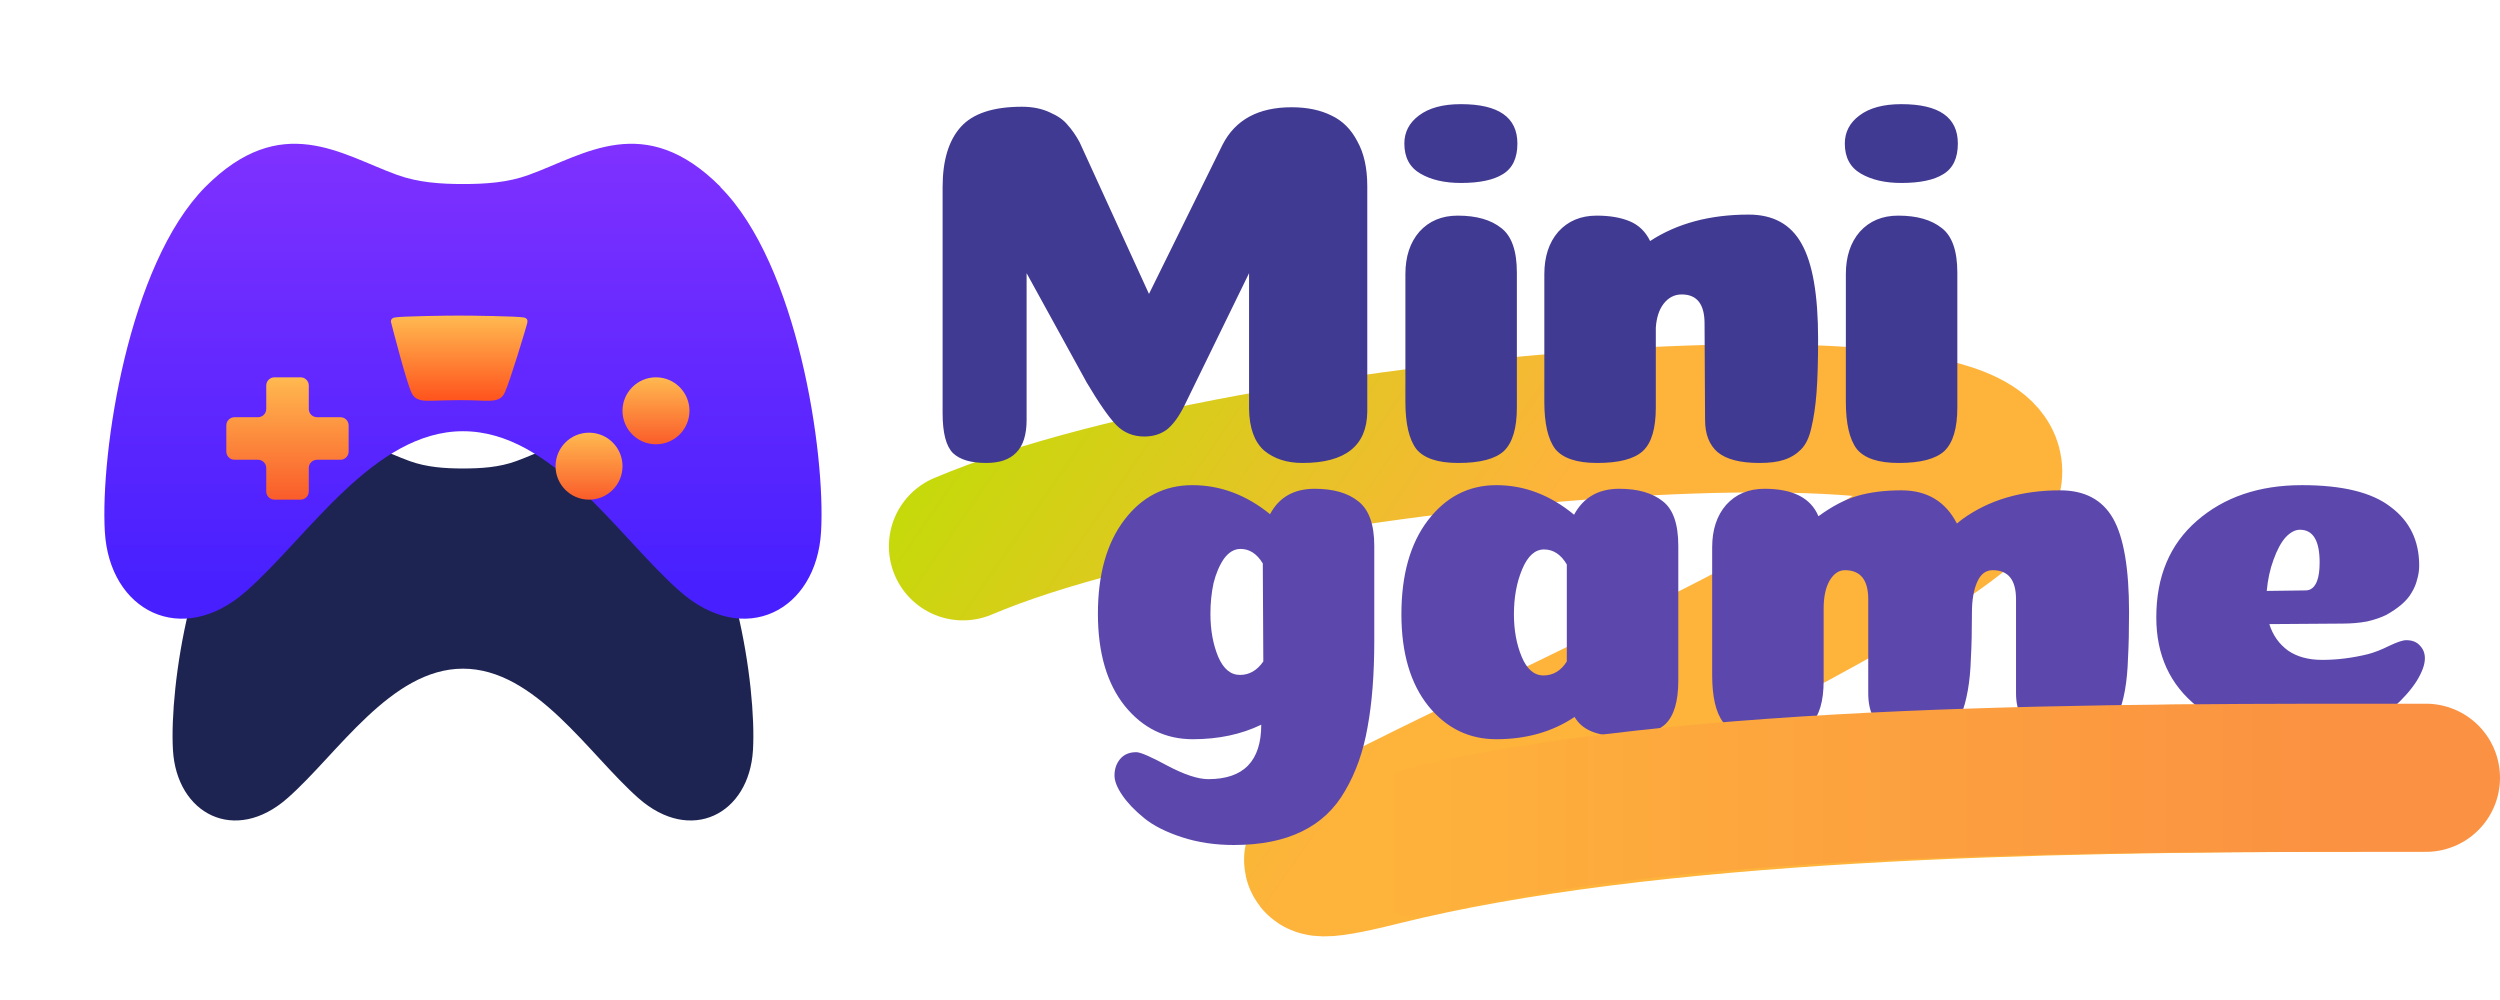 <svg width="135" height="54" viewBox="0 0 135 54" fill="none" xmlns="http://www.w3.org/2000/svg">
<g filter="url(#filter0_d_2001_1454)">
<path d="M36.262 18.752C32.938 15.421 30.325 17.347 27.878 18.232C26.957 18.571 25.968 18.631 25 18.631C24.032 18.631 23.046 18.566 22.123 18.232C19.675 17.347 17.062 15.421 13.738 18.752C10.364 22.153 9.141 30.378 9.339 33.83C9.538 37.3 12.696 38.931 15.524 36.433C18.219 34.07 21.098 29.441 25 29.441C28.913 29.441 31.781 34.055 34.476 36.433C37.304 38.931 40.463 37.3 40.661 33.83C40.86 30.378 39.636 22.153 36.262 18.77V18.752Z" fill="#1D2452"/>
</g>
<g filter="url(#filter1_iii_2001_1454)">
<path d="M38.906 16.755C34.802 12.641 31.575 15.019 28.553 16.112C27.416 16.53 26.194 16.605 25 16.605C23.803 16.605 22.586 16.524 21.446 16.112C18.424 15.019 15.198 12.641 11.093 16.755C6.927 20.954 5.416 31.11 5.661 35.373C5.906 39.658 9.807 41.672 13.299 38.587C16.626 35.669 20.181 29.953 25 29.953C29.831 29.953 33.372 35.651 36.701 38.587C40.193 41.672 44.093 39.658 44.338 35.373C44.583 31.11 43.072 20.954 38.906 16.776V16.755Z" fill="url(#paint0_linear_2001_1454)"/>
</g>
<g filter="url(#filter2_d_2001_1454)">
<path fill-rule="evenodd" clip-rule="evenodd" d="M16.675 19.708C16.675 19.463 16.476 19.264 16.23 19.264H14.821C14.576 19.264 14.377 19.463 14.377 19.708V20.974C14.377 21.219 14.178 21.418 13.932 21.418H12.666C12.42 21.418 12.221 21.617 12.221 21.862V23.271C12.221 23.517 12.42 23.716 12.666 23.716H13.932C14.178 23.716 14.377 23.915 14.377 24.16V25.425C14.377 25.671 14.576 25.87 14.821 25.87H16.23C16.476 25.87 16.675 25.671 16.675 25.425V24.16C16.675 23.915 16.874 23.716 17.119 23.716H18.383C18.628 23.716 18.827 23.517 18.827 23.271V21.862C18.827 21.617 18.628 21.418 18.383 21.418H17.119C16.874 21.418 16.675 21.219 16.675 20.974V19.708Z" fill="url(#paint1_linear_2001_1454)"/>
</g>
<g filter="url(#filter3_d_2001_1454)">
<circle cx="31.808" cy="24.062" r="1.808" fill="url(#paint2_linear_2001_1454)"/>
</g>
<g filter="url(#filter4_d_2001_1454)">
<circle cx="35.423" cy="21.072" r="1.808" fill="url(#paint3_linear_2001_1454)"/>
</g>
<g filter="url(#filter5_d_2001_1454)">
<path d="M28.292 16.034C27.934 15.962 25.408 15.931 24.8 15.931C24.192 15.931 21.666 15.962 21.308 16.034C21.058 16.086 21.105 16.283 21.136 16.366C21.199 16.614 21.947 19.513 22.212 20.072C22.29 20.248 22.43 20.507 22.976 20.527C23.444 20.538 23.74 20.507 24.8 20.496C25.86 20.496 26.032 20.548 26.5 20.527C27.045 20.507 27.186 20.248 27.263 20.072C27.529 19.513 28.401 16.614 28.464 16.366C28.48 16.283 28.542 16.086 28.292 16.034Z" fill="url(#paint4_linear_2001_1454)"/>
</g>
<path d="M52 29.5C68.5 22.501 115.973 19.189 106 27.5C97 35 60.029 49.618 74.5 46C88.971 42.382 110.5 42 127 42" stroke="url(#paint5_linear_2001_1454)" stroke-width="8" stroke-linecap="round"/>
<path d="M64.411 39.918C62.937 39.918 61.714 39.321 60.743 38.126C59.773 36.913 59.287 35.251 59.287 33.142C59.287 31.014 59.763 29.325 60.715 28.074C61.667 26.823 62.89 26.198 64.383 26.198C65.895 26.198 67.295 26.721 68.583 27.766C69.069 26.851 69.871 26.394 70.991 26.394C71.999 26.394 72.783 26.618 73.343 27.066C73.922 27.514 74.211 28.317 74.211 29.474V34.598C74.211 36.409 74.09 37.967 73.847 39.274C73.623 40.562 73.222 41.701 72.643 42.69C72.083 43.679 71.299 44.417 70.291 44.902C69.302 45.387 68.079 45.63 66.623 45.63C65.615 45.63 64.682 45.49 63.823 45.21C62.965 44.93 62.283 44.585 61.779 44.174C61.275 43.763 60.883 43.353 60.603 42.942C60.323 42.531 60.183 42.177 60.183 41.878C60.183 41.523 60.286 41.225 60.491 40.982C60.697 40.739 60.986 40.618 61.359 40.618C61.583 40.618 62.143 40.861 63.039 41.346C63.954 41.831 64.691 42.074 65.251 42.074C67.155 42.074 68.107 41.094 68.107 39.134C67.025 39.657 65.793 39.918 64.411 39.918ZM68.219 35.718L68.191 30.426C67.874 29.903 67.473 29.642 66.987 29.642C66.651 29.642 66.353 29.819 66.091 30.174C65.849 30.529 65.662 30.967 65.531 31.49C65.419 32.013 65.363 32.563 65.363 33.142C65.363 34.019 65.503 34.794 65.783 35.466C66.063 36.119 66.455 36.446 66.959 36.446C67.463 36.446 67.883 36.203 68.219 35.718ZM80.8 39.918C79.325 39.918 78.103 39.321 77.132 38.126C76.161 36.913 75.676 35.261 75.676 33.17C75.676 31.042 76.152 29.353 77.104 28.102C78.075 26.833 79.307 26.198 80.8 26.198C82.312 26.198 83.712 26.73 85 27.794C85.504 26.861 86.316 26.394 87.436 26.394C88.444 26.394 89.228 26.618 89.788 27.066C90.348 27.495 90.628 28.298 90.628 29.474V36.754C90.628 37.874 90.395 38.658 89.928 39.106C89.461 39.535 88.64 39.75 87.464 39.75C86.232 39.75 85.42 39.405 85.028 38.714C83.833 39.517 82.424 39.918 80.8 39.918ZM84.608 30.482C84.291 29.941 83.88 29.67 83.376 29.67C82.891 29.67 82.499 30.025 82.2 30.734C81.901 31.443 81.752 32.255 81.752 33.17C81.752 34.029 81.892 34.794 82.172 35.466C82.452 36.138 82.844 36.474 83.348 36.474C83.871 36.474 84.291 36.222 84.608 35.718V30.482ZM108.865 32.358C108.865 31.313 108.445 30.79 107.605 30.79C107.231 30.79 106.951 31.005 106.765 31.434C106.578 31.863 106.485 32.405 106.485 33.058C106.485 34.047 106.466 34.869 106.429 35.522C106.41 36.175 106.354 36.763 106.261 37.286C106.167 37.809 106.055 38.219 105.925 38.518C105.794 38.817 105.617 39.069 105.393 39.274C105.169 39.461 104.917 39.591 104.637 39.666C104.357 39.722 104.002 39.75 103.573 39.75C102.919 39.75 102.387 39.657 101.977 39.47C101.585 39.283 101.305 39.022 101.137 38.686C100.969 38.35 100.885 37.93 100.885 37.426V32.358C100.885 31.313 100.465 30.79 99.625 30.79C99.289 30.79 99.009 30.986 98.785 31.378C98.579 31.751 98.477 32.246 98.477 32.862V36.754C98.477 37.874 98.243 38.658 97.777 39.106C97.31 39.535 96.489 39.75 95.313 39.75C94.211 39.75 93.455 39.498 93.045 38.994C92.653 38.471 92.457 37.622 92.457 36.446V29.558C92.457 28.606 92.709 27.841 93.213 27.262C93.735 26.683 94.426 26.394 95.285 26.394C96.815 26.394 97.786 26.889 98.197 27.878C98.906 27.355 99.597 26.991 100.269 26.786C100.959 26.581 101.762 26.478 102.677 26.478C104.058 26.478 105.057 27.075 105.673 28.27C105.766 28.195 105.859 28.121 105.953 28.046C107.39 27.001 109.154 26.478 111.245 26.478C112.57 26.478 113.522 26.982 114.101 27.99C114.679 28.998 114.969 30.687 114.969 33.058C114.969 34.047 114.95 34.869 114.913 35.522C114.894 36.175 114.838 36.763 114.745 37.286C114.651 37.809 114.53 38.219 114.381 38.518C114.25 38.817 114.054 39.069 113.793 39.274C113.55 39.461 113.27 39.591 112.953 39.666C112.654 39.722 112.271 39.75 111.805 39.75C111.095 39.75 110.517 39.657 110.069 39.47C109.639 39.283 109.331 39.022 109.145 38.686C108.958 38.35 108.865 37.93 108.865 37.426V32.358ZM124.308 39.918C122.031 39.918 120.146 39.33 118.652 38.154C117.178 36.978 116.44 35.373 116.44 33.338C116.44 31.135 117.168 29.399 118.624 28.13C120.099 26.842 121.994 26.198 124.308 26.198C126.492 26.198 128.088 26.59 129.096 27.374C130.123 28.139 130.636 29.194 130.636 30.538C130.636 30.799 130.599 31.051 130.524 31.294C130.468 31.537 130.366 31.779 130.216 32.022C130.086 32.246 129.899 32.461 129.656 32.666C129.432 32.853 129.171 33.03 128.872 33.198C128.574 33.347 128.219 33.469 127.808 33.562C127.398 33.637 126.959 33.674 126.492 33.674L122.544 33.702C122.731 34.299 123.067 34.775 123.552 35.13C124.038 35.466 124.654 35.634 125.4 35.634C126.203 35.634 127.024 35.531 127.864 35.326C128.219 35.233 128.602 35.083 129.012 34.878C129.442 34.673 129.75 34.57 129.936 34.57C130.254 34.57 130.496 34.663 130.664 34.85C130.851 35.037 130.944 35.27 130.944 35.55C130.944 35.886 130.795 36.297 130.496 36.782C130.198 37.249 129.778 37.725 129.236 38.21C128.714 38.677 128.014 39.078 127.136 39.414C126.259 39.75 125.316 39.918 124.308 39.918ZM122.404 31.91C123.692 31.891 124.392 31.882 124.504 31.882C124.784 31.882 124.99 31.714 125.12 31.378C125.214 31.135 125.26 30.799 125.26 30.37C125.26 29.194 124.906 28.606 124.196 28.606C123.935 28.606 123.674 28.746 123.412 29.026C123.17 29.306 122.955 29.707 122.768 30.23C122.582 30.734 122.46 31.294 122.404 31.91Z" fill="#5C48AC"/>
<path d="M76.5 45.5C90.971 41.882 114.5 42 131 42" stroke="url(#paint6_linear_2001_1454)" stroke-width="8" stroke-linecap="round"/>
<path d="M67.449 14.752L63.949 21.92C63.65 22.517 63.333 22.947 62.997 23.208C62.661 23.451 62.259 23.572 61.793 23.572C61.195 23.572 60.691 23.367 60.281 22.956C59.87 22.527 59.338 21.761 58.685 20.66L55.437 14.752V22.676C55.437 23.479 55.25 24.067 54.877 24.44C54.522 24.813 53.981 25 53.253 25C52.431 25 51.834 24.823 51.461 24.468C51.087 24.095 50.901 23.376 50.901 22.312V10.104C50.901 8.667 51.227 7.584 51.881 6.856C52.534 6.128 53.635 5.764 55.185 5.764C55.763 5.764 56.267 5.867 56.697 6.072C57.126 6.259 57.443 6.483 57.649 6.744C57.873 6.987 58.087 7.295 58.293 7.668L62.045 15.872L66.021 7.808C66.711 6.464 67.953 5.792 69.745 5.792C70.585 5.792 71.303 5.941 71.901 6.24C72.498 6.52 72.965 6.987 73.301 7.64C73.655 8.275 73.833 9.077 73.833 10.048V22.228C73.814 24.076 72.647 25 70.333 25C69.493 25 68.802 24.776 68.261 24.328C67.738 23.861 67.467 23.115 67.449 22.088V14.752ZM75.835 7.752C75.835 7.136 76.096 6.632 76.619 6.24C77.16 5.829 77.916 5.624 78.887 5.624C80.921 5.624 81.939 6.333 81.939 7.752C81.939 8.536 81.677 9.087 81.155 9.404C80.651 9.721 79.895 9.88 78.887 9.88C78.01 9.88 77.281 9.712 76.703 9.376C76.124 9.04 75.835 8.499 75.835 7.752ZM81.911 22.004C81.911 23.124 81.677 23.908 81.211 24.356C80.744 24.785 79.923 25 78.747 25C77.645 25 76.889 24.748 76.479 24.244C76.087 23.721 75.891 22.872 75.891 21.696V14.808C75.891 13.856 76.143 13.091 76.647 12.512C77.169 11.933 77.86 11.644 78.719 11.644C79.727 11.644 80.511 11.868 81.071 12.316C81.631 12.745 81.911 13.548 81.911 14.724V22.004ZM92.046 17.468C92.046 16.423 91.635 15.9 90.814 15.9C90.422 15.9 90.095 16.068 89.834 16.404C89.591 16.721 89.451 17.151 89.414 17.692V22.004C89.414 23.143 89.181 23.927 88.714 24.356C88.247 24.785 87.426 25 86.25 25C85.149 25 84.393 24.748 83.982 24.244C83.59 23.721 83.394 22.872 83.394 21.696V14.808C83.394 13.856 83.646 13.091 84.15 12.512C84.673 11.933 85.363 11.644 86.222 11.644C86.931 11.644 87.529 11.747 88.014 11.952C88.499 12.157 88.863 12.512 89.106 13.016C90.562 12.064 92.335 11.588 94.426 11.588C95.751 11.588 96.703 12.111 97.282 13.156C97.879 14.201 98.178 15.919 98.178 18.308C98.178 19.484 98.15 20.445 98.094 21.192C98.038 21.92 97.945 22.555 97.814 23.096C97.702 23.619 97.515 24.011 97.254 24.272C96.993 24.533 96.685 24.72 96.33 24.832C95.994 24.944 95.555 25 95.014 25C93.969 25 93.213 24.804 92.746 24.412C92.298 24.02 92.074 23.441 92.074 22.676L92.046 17.468ZM99.62 7.752C99.62 7.136 99.881 6.632 100.404 6.24C100.945 5.829 101.701 5.624 102.672 5.624C104.707 5.624 105.724 6.333 105.724 7.752C105.724 8.536 105.463 9.087 104.94 9.404C104.436 9.721 103.68 9.88 102.672 9.88C101.795 9.88 101.067 9.712 100.488 9.376C99.909 9.04 99.62 8.499 99.62 7.752ZM105.696 22.004C105.696 23.124 105.463 23.908 104.996 24.356C104.529 24.785 103.708 25 102.532 25C101.431 25 100.675 24.748 100.264 24.244C99.872 23.721 99.676 22.872 99.676 21.696V14.808C99.676 13.856 99.928 13.091 100.432 12.512C100.955 11.933 101.645 11.644 102.504 11.644C103.512 11.644 104.296 11.868 104.856 12.316C105.416 12.745 105.696 13.548 105.696 14.724V22.004Z" fill="#413A92"/>
<defs>
<filter id="filter0_d_2001_1454" x="0.43" y="14.648" width="49.141" height="38.548" filterUnits="userSpaceOnUse" color-interpolation-filters="sRGB">
<feFlood flood-opacity="0" result="BackgroundImageFix"/>
<feColorMatrix in="SourceAlpha" type="matrix" values="0 0 0 0 0 0 0 0 0 0 0 0 0 0 0 0 0 0 127 0" result="hardAlpha"/>
<feOffset dy="6.667"/>
<feGaussianBlur stdDeviation="4.444"/>
<feComposite in2="hardAlpha" operator="out"/>
<feColorMatrix type="matrix" values="0 0 0 0 0.36 0 0 0 0 0.493 0 0 0 0 0.965 0 0 0 0.45 0"/>
<feBlend mode="normal" in2="BackgroundImageFix" result="effect1_dropShadow_2001_1454"/>
<feBlend mode="normal" in="SourceGraphic" in2="effect1_dropShadow_2001_1454" result="shape"/>
</filter>
<filter id="filter1_iii_2001_1454" x="5.636" y="7.764" width="38.728" height="33.425" filterUnits="userSpaceOnUse" color-interpolation-filters="sRGB">
<feFlood flood-opacity="0" result="BackgroundImageFix"/>
<feBlend mode="normal" in="SourceGraphic" in2="BackgroundImageFix" result="shape"/>
<feColorMatrix in="SourceAlpha" type="matrix" values="0 0 0 0 0 0 0 0 0 0 0 0 0 0 0 0 0 0 127 0" result="hardAlpha"/>
<feOffset dy="1.111"/>
<feGaussianBlur stdDeviation="1.111"/>
<feComposite in2="hardAlpha" operator="arithmetic" k2="-1" k3="1"/>
<feColorMatrix type="matrix" values="0 0 0 0 1 0 0 0 0 0.594 0 0 0 0 0.219 0 0 0 0.6 0"/>
<feBlend mode="normal" in2="shape" result="effect1_innerShadow_2001_1454"/>
<feColorMatrix in="SourceAlpha" type="matrix" values="0 0 0 0 0 0 0 0 0 0 0 0 0 0 0 0 0 0 127 0" result="hardAlpha"/>
<feOffset dy="-6.667"/>
<feGaussianBlur stdDeviation="3.333"/>
<feComposite in2="hardAlpha" operator="arithmetic" k2="-1" k3="1"/>
<feColorMatrix type="matrix" values="0 0 0 0 0.185 0 0 0 0 0.052 0 0 0 0 0.718 0 0 0 0.71 0"/>
<feBlend mode="normal" in2="effect1_innerShadow_2001_1454" result="effect2_innerShadow_2001_1454"/>
<feColorMatrix in="SourceAlpha" type="matrix" values="0 0 0 0 0 0 0 0 0 0 0 0 0 0 0 0 0 0 127 0" result="hardAlpha"/>
<feOffset dy="-1.111"/>
<feGaussianBlur stdDeviation="1.889"/>
<feComposite in2="hardAlpha" operator="arithmetic" k2="-1" k3="1"/>
<feColorMatrix type="matrix" values="0 0 0 0 0.147 0 0 0 0 0.693 0 0 0 0 1 0 0 0 0.47 0"/>
<feBlend mode="normal" in2="effect2_innerShadow_2001_1454" result="effect3_innerShadow_2001_1454"/>
</filter>
<filter id="filter2_d_2001_1454" x="9.999" y="18.153" width="11.05" height="11.05" filterUnits="userSpaceOnUse" color-interpolation-filters="sRGB">
<feFlood flood-opacity="0" result="BackgroundImageFix"/>
<feColorMatrix in="SourceAlpha" type="matrix" values="0 0 0 0 0 0 0 0 0 0 0 0 0 0 0 0 0 0 127 0" result="hardAlpha"/>
<feOffset dy="1.111"/>
<feGaussianBlur stdDeviation="1.111"/>
<feComposite in2="hardAlpha" operator="out"/>
<feColorMatrix type="matrix" values="0 0 0 0 0.312 0 0 0 0 0.118 0 0 0 0 0.849 0 0 0 0.76 0"/>
<feBlend mode="normal" in2="BackgroundImageFix" result="effect1_dropShadow_2001_1454"/>
<feBlend mode="normal" in="SourceGraphic" in2="effect1_dropShadow_2001_1454" result="shape"/>
</filter>
<filter id="filter3_d_2001_1454" x="27.778" y="21.143" width="8.06" height="8.06" filterUnits="userSpaceOnUse" color-interpolation-filters="sRGB">
<feFlood flood-opacity="0" result="BackgroundImageFix"/>
<feColorMatrix in="SourceAlpha" type="matrix" values="0 0 0 0 0 0 0 0 0 0 0 0 0 0 0 0 0 0 127 0" result="hardAlpha"/>
<feOffset dy="1.111"/>
<feGaussianBlur stdDeviation="1.111"/>
<feComposite in2="hardAlpha" operator="out"/>
<feColorMatrix type="matrix" values="0 0 0 0 0.312 0 0 0 0 0.118 0 0 0 0 0.849 0 0 0 0.76 0"/>
<feBlend mode="normal" in2="BackgroundImageFix" result="effect1_dropShadow_2001_1454"/>
<feBlend mode="normal" in="SourceGraphic" in2="effect1_dropShadow_2001_1454" result="shape"/>
</filter>
<filter id="filter4_d_2001_1454" x="31.393" y="18.153" width="8.06" height="8.06" filterUnits="userSpaceOnUse" color-interpolation-filters="sRGB">
<feFlood flood-opacity="0" result="BackgroundImageFix"/>
<feColorMatrix in="SourceAlpha" type="matrix" values="0 0 0 0 0 0 0 0 0 0 0 0 0 0 0 0 0 0 127 0" result="hardAlpha"/>
<feOffset dy="1.111"/>
<feGaussianBlur stdDeviation="1.111"/>
<feComposite in2="hardAlpha" operator="out"/>
<feColorMatrix type="matrix" values="0 0 0 0 0.312 0 0 0 0 0.118 0 0 0 0 0.849 0 0 0 0.76 0"/>
<feBlend mode="normal" in2="BackgroundImageFix" result="effect1_dropShadow_2001_1454"/>
<feBlend mode="normal" in="SourceGraphic" in2="effect1_dropShadow_2001_1454" result="shape"/>
</filter>
<filter id="filter5_d_2001_1454" x="18.889" y="14.82" width="11.816" height="9.046" filterUnits="userSpaceOnUse" color-interpolation-filters="sRGB">
<feFlood flood-opacity="0" result="BackgroundImageFix"/>
<feColorMatrix in="SourceAlpha" type="matrix" values="0 0 0 0 0 0 0 0 0 0 0 0 0 0 0 0 0 0 127 0" result="hardAlpha"/>
<feOffset dy="1.111"/>
<feGaussianBlur stdDeviation="1.111"/>
<feComposite in2="hardAlpha" operator="out"/>
<feColorMatrix type="matrix" values="0 0 0 0 0.879 0 0 0 0 0.475 0 0 0 0 0 0 0 0 0.55 0"/>
<feBlend mode="normal" in2="BackgroundImageFix" result="effect1_dropShadow_2001_1454"/>
<feBlend mode="normal" in="SourceGraphic" in2="effect1_dropShadow_2001_1454" result="shape"/>
</filter>
<linearGradient id="paint0_linear_2001_1454" x1="25" y1="14.431" x2="25" y2="40.077" gradientUnits="userSpaceOnUse">
<stop stop-color="#7F31FF"/>
<stop offset="0.927" stop-color="#4820FF"/>
</linearGradient>
<linearGradient id="paint1_linear_2001_1454" x1="15.524" y1="19.264" x2="15.524" y2="25.87" gradientUnits="userSpaceOnUse">
<stop stop-color="#FFB950"/>
<stop offset="1" stop-color="#FA5C2A"/>
</linearGradient>
<linearGradient id="paint2_linear_2001_1454" x1="31.808" y1="22.254" x2="31.808" y2="25.869" gradientUnits="userSpaceOnUse">
<stop stop-color="#FFB950"/>
<stop offset="1" stop-color="#FA5C2A"/>
</linearGradient>
<linearGradient id="paint3_linear_2001_1454" x1="35.423" y1="19.264" x2="35.423" y2="22.88" gradientUnits="userSpaceOnUse">
<stop stop-color="#FFB950"/>
<stop offset="1" stop-color="#FA5C2A"/>
</linearGradient>
<linearGradient id="paint4_linear_2001_1454" x1="24.797" y1="15.931" x2="24.797" y2="20.532" gradientUnits="userSpaceOnUse">
<stop stop-color="#FFBA51"/>
<stop offset="1" stop-color="#FF531D"/>
</linearGradient>
<linearGradient id="paint5_linear_2001_1454" x1="46.5" y1="28.5" x2="71" y2="45.5" gradientUnits="userSpaceOnUse">
<stop stop-color="#C3DB08"/>
<stop offset="1" stop-color="#FEB33B"/>
</linearGradient>
<linearGradient id="paint6_linear_2001_1454" x1="74.5" y1="44" x2="127" y2="44" gradientUnits="userSpaceOnUse">
<stop stop-color="#FEB33B"/>
<stop offset="1" stop-color="#FB9142"/>
</linearGradient>
</defs>
</svg>
